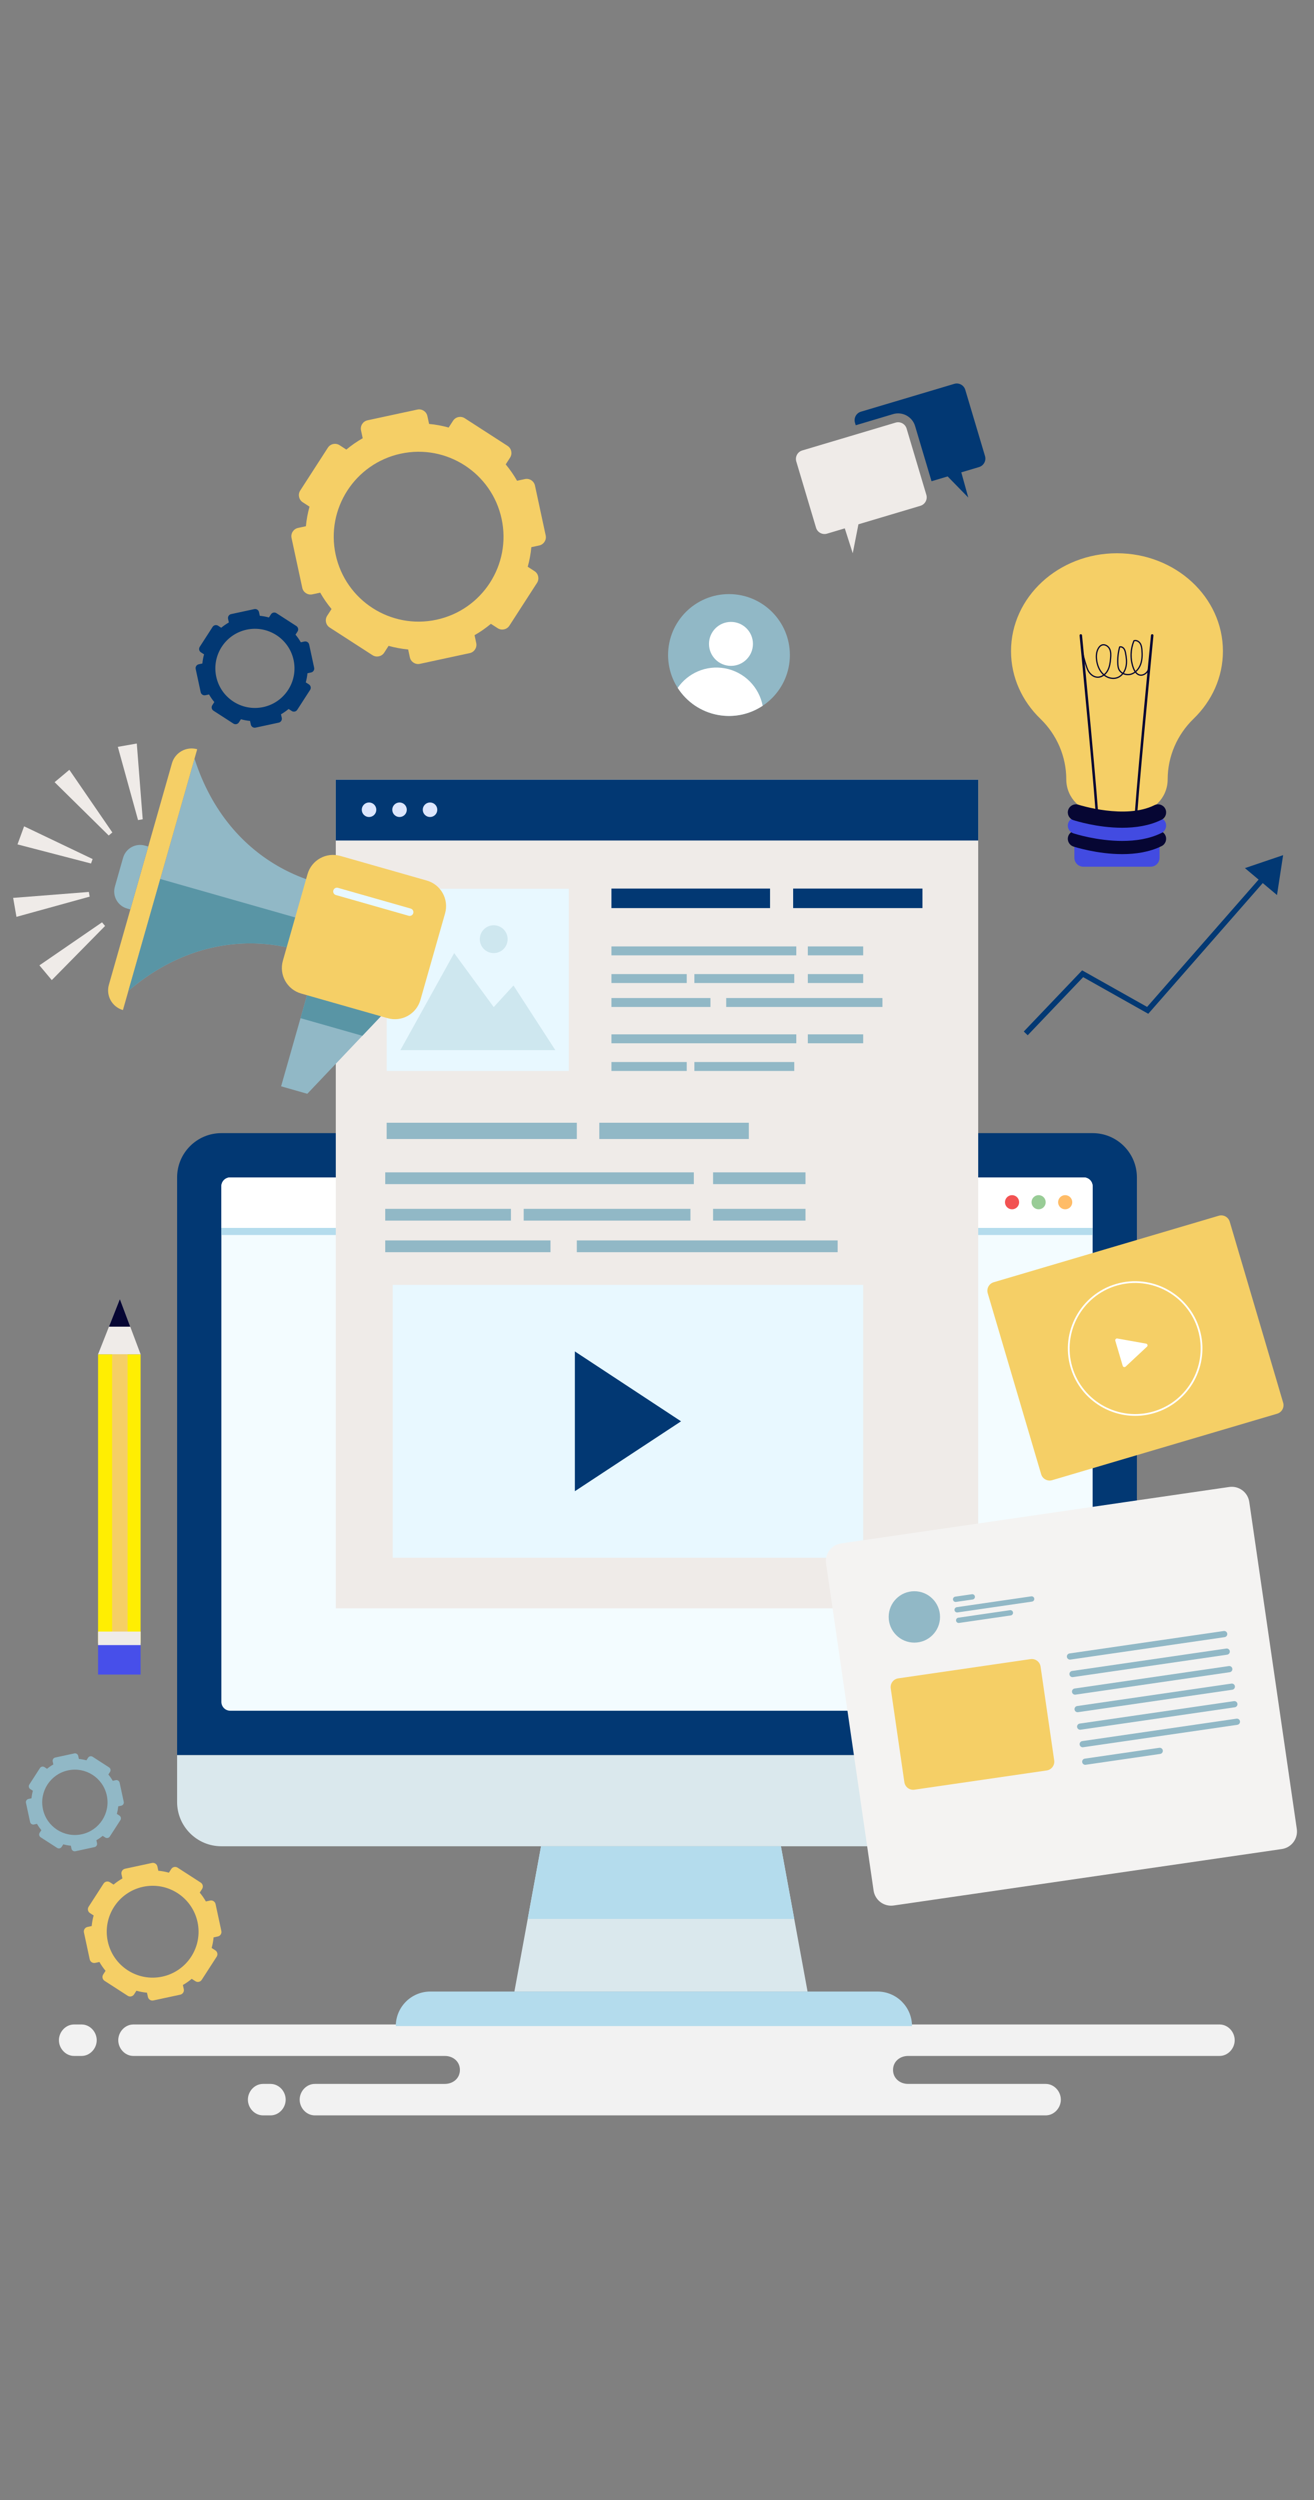 <?xml version="1.0" encoding="utf-8"?>
<!-- Generator: Adobe Illustrator 16.0.0, SVG Export Plug-In . SVG Version: 6.00 Build 0)  -->
<!DOCTYPE svg PUBLIC "-//W3C//DTD SVG 1.1//EN" "http://www.w3.org/Graphics/SVG/1.1/DTD/svg11.dtd">
<svg version="1.1" id="Calque_1" xmlns="http://www.w3.org/2000/svg" xmlns:xlink="http://www.w3.org/1999/xlink" x="0px" y="0px"
	 width="376px" height="715px" viewBox="0 0 376 715" enable-background="new 0 0 376 715" xml:space="preserve">
<rect x="0" y="0" width="376" height="715" fill="#808080" stroke="none"/>
<g>
	<g>
		<path fill="#F2F2F2" d="M348.979,579H38.165c-2.389,0-4.326,2.11-4.326,4.501c0,2.389,1.937,4.499,4.326,4.499h89.113
			c2.389,0,4.326,1.611,4.326,4c0,2.391-1.937,4-4.326,4H90.076c-2.389,0-4.326,2.111-4.326,4.5s1.937,4.5,4.326,4.5h209.157
			c2.389,0,4.326-2.111,4.326-4.5s-1.937-4.5-4.326-4.5h-39.366c-2.389,0-4.326-1.609-4.326-4c0-2.389,1.937-4,4.326-4h89.113
			c2.39,0,4.327-2.11,4.327-4.499C353.306,581.11,351.369,579,348.979,579z"/>
		<path fill="#F2F2F2" d="M77.422,596h-2.163c-2.389,0-4.326,2.111-4.326,4.5s1.937,4.5,4.326,4.5h2.163
			c2.389,0,4.326-2.111,4.326-4.5S79.812,596,77.422,596z"/>
		<path fill="#F2F2F2" d="M23.349,579h-2.163c-2.389,0-4.326,2.11-4.326,4.501c0,2.389,1.937,4.499,4.326,4.499h2.163
			c2.389,0,4.326-2.11,4.326-4.499C27.675,581.11,25.738,579,23.349,579z"/>
	</g>
	<g>
		<g>
			<g>
				<g>
					<path fill="#DAE8ED" d="M50.678,501.936v13.428c0,6.996,5.671,12.668,12.667,12.668h249.308
						c6.997,0,12.668-5.672,12.668-12.668v-13.428H50.678z"/>
				</g>
				<g>
					<path fill="#023873" d="M325.322,336.744c0-6.996-5.671-12.668-12.668-12.668H63.346c-6.996,0-12.667,5.672-12.667,12.668
						v165.192h274.644V336.744z"/>
				</g>
				<g>
					<path fill="#F3FCFF" d="M63.346,486.733V339.277c0-1.399,1.134-2.534,2.534-2.534H310.12c1.399,0,2.534,1.135,2.534,2.534
						v147.456c0,1.4-1.135,2.535-2.534,2.535H65.879C64.48,489.269,63.346,488.134,63.346,486.733z"/>
				</g>
				<g>
					<path fill="#DAE8ED" d="M231.084,569.583c-27.962,0-55.926,0-83.888,0c2.542-13.851,5.084-27.701,7.626-41.552
						c22.878,0,45.757,0,68.635,0C226,541.882,228.542,555.732,231.084,569.583z"/>
				</g>
				<g>
					<path fill="#B4DCED" d="M251.087,569.583H123.139c-5.457,0-9.881,4.425-9.881,9.881l0,0h147.71l0,0
						C260.968,574.008,256.543,569.583,251.087,569.583z"/>
				</g>
				<g>
					<path fill="#B4DCED" d="M227.271,548.807c-1.271-6.925-2.542-13.851-3.813-20.775c-22.878,0-45.757,0-68.635,0
						c-1.271,6.925-2.542,13.851-3.813,20.775H227.271z"/>
				</g>
				<g>
					<path fill="#FFFFFF" d="M310.12,336.744H65.879c-1.399,0-2.534,1.135-2.534,2.534v11.908h249.308v-11.908
						C312.654,337.878,311.519,336.744,310.12,336.744z"/>
				</g>
				<g>
					<circle fill="#FFBC67" cx="304.8" cy="343.838" r="2.027"/>
				</g>
				<g>
					<circle fill="#98CC96" cx="297.199" cy="343.838" r="2.027"/>
				</g>
				<g>
					<circle fill="#F25252" cx="289.598" cy="343.838" r="2.026"/>
				</g>
				<g>
					<rect x="63.346" y="351.186" fill="#B4DCED" width="249.308" height="2.027"/>
				</g>
			</g>
			<g>
				<rect x="96.088" y="223" fill="#EFEBE8" width="183.823" height="236.984"/>
				<rect x="96.088" y="223" fill="#023873" width="183.823" height="17.388"/>
				<g>
					<circle fill="#DDE7FE" cx="105.601" cy="231.589" r="2.079"/>
					<circle fill="#DDE7FE" cx="114.326" cy="231.589" r="2.079"/>
					<circle fill="#DDE7FE" cx="123.052" cy="231.589" r="2.078"/>
				</g>
				<g>
					<rect x="110.656" y="254.185" fill="#E8F8FF" width="52.107" height="52.107"/>
					<g>
						<polygon fill="#CEE7EF" points="114.569,300.339 129.962,272.591 141.278,288.027 146.93,281.85 158.904,300.339 						"/>
						<circle fill="#CEE7EF" cx="141.278" cy="268.607" r="3.983"/>
					</g>
				</g>
				<rect x="226.958" y="254.13" fill="#023873" width="37.006" height="5.583"/>
				<rect x="174.964" y="254.13" fill="#023873" width="45.385" height="5.583"/>
				<g>
					<rect x="174.964" y="270.676" fill="#91B8C6" width="52.897" height="2.553"/>
					<rect x="231.157" y="270.676" fill="#91B8C6" width="15.842" height="2.553"/>
					<rect x="174.964" y="278.592" fill="#91B8C6" width="21.548" height="2.553"/>
					<rect x="198.697" y="278.592" fill="#91B8C6" width="28.582" height="2.553"/>
					<rect x="231.157" y="278.592" fill="#91B8C6" width="15.842" height="2.553"/>
					<rect x="174.964" y="285.437" fill="#91B8C6" width="28.327" height="2.553"/>
					<rect x="207.802" y="285.437" fill="#91B8C6" width="44.708" height="2.553"/>
				</g>
				<g>
					<rect x="174.964" y="295.824" fill="#91B8C6" width="52.897" height="2.553"/>
					<rect x="231.157" y="295.824" fill="#91B8C6" width="15.842" height="2.553"/>
					<rect x="174.964" y="303.74" fill="#91B8C6" width="21.548" height="2.553"/>
					<rect x="198.697" y="303.74" fill="#91B8C6" width="28.582" height="2.553"/>
				</g>
				<g>
					<rect x="110.234" y="335.292" fill="#91B8C6" width="88.307" height="3.366"/>
					<rect x="204.044" y="335.292" fill="#91B8C6" width="26.446" height="3.366"/>
					<rect x="110.234" y="345.731" fill="#91B8C6" width="35.973" height="3.366"/>
					<rect x="149.856" y="345.731" fill="#91B8C6" width="47.714" height="3.366"/>
					<rect x="204.044" y="345.731" fill="#91B8C6" width="26.446" height="3.366"/>
					<rect x="110.234" y="354.758" fill="#91B8C6" width="47.291" height="3.367"/>
					<rect x="165.056" y="354.758" fill="#91B8C6" width="74.636" height="3.367"/>
				</g>
				<rect x="112.379" y="367.483" fill="#E8F8FF" width="134.62" height="78.032"/>
				<polygon fill="#023873" points="164.497,386.51 164.497,426.488 194.88,406.499 				"/>
				<rect x="110.642" y="321.105" fill="#91B8C6" width="54.414" height="4.651"/>
				<rect x="171.49" y="321.105" fill="#91B8C6" width="42.785" height="4.651"/>
			</g>
			<g>
				<g>
					<path fill="#F4F3F2" d="M366.791,528.827l-111.071,16.147c-2.77,0.402-5.341-1.515-5.744-4.285l-13.597-93.521
						c-0.403-2.77,1.516-5.341,4.286-5.743l111.071-16.148c2.77-0.402,5.341,1.517,5.744,4.285l13.597,93.522
						C371.479,525.853,369.56,528.425,366.791,528.827z"/>
				</g>
				<g>
					<path fill="#F5CF66" d="M299.517,506.349l-37.86,5.505c-1.385,0.201-2.67-0.76-2.872-2.144l-3.9-26.827
						c-0.202-1.384,0.758-2.672,2.143-2.871l37.859-5.505c1.385-0.201,2.671,0.758,2.872,2.144l3.9,26.827
						C301.86,504.862,300.9,506.147,299.517,506.349z"/>
				</g>
				<g>
					<path fill="#91B8C6" d="M350.427,468.225l-44.128,6.415c-0.484,0.071-0.935-0.266-1.005-0.75l0,0
						c-0.071-0.485,0.265-0.934,0.75-1.005l44.128-6.415c0.484-0.071,0.935,0.266,1.005,0.75l0,0
						C351.247,467.703,350.912,468.153,350.427,468.225z"/>
				</g>
				<g>
					<path fill="#91B8C6" d="M351.156,473.239l-44.127,6.415c-0.485,0.069-0.935-0.265-1.005-0.75l0,0
						c-0.07-0.485,0.266-0.936,0.75-1.005l44.128-6.415c0.484-0.07,0.935,0.266,1.005,0.748l0,0
						C351.977,472.718,351.64,473.169,351.156,473.239z"/>
				</g>
				<g>
					<path fill="#91B8C6" d="M351.885,478.252l-44.127,6.418c-0.485,0.07-0.935-0.269-1.005-0.751l0,0
						c-0.07-0.484,0.265-0.936,0.75-1.004l44.128-6.418c0.484-0.068,0.935,0.266,1.005,0.751l0,0
						C352.705,477.732,352.37,478.184,351.885,478.252z"/>
				</g>
				<g>
					<path fill="#91B8C6" d="M352.614,483.267l-44.128,6.416c-0.484,0.07-0.935-0.264-1.005-0.749l0,0
						c-0.07-0.484,0.265-0.936,0.75-1.006l44.127-6.415c0.485-0.071,0.936,0.265,1.005,0.75l0,0
						C353.435,482.748,353.099,483.196,352.614,483.267z"/>
				</g>
				<g>
					<path fill="#91B8C6" d="M353.344,488.282l-44.128,6.415c-0.485,0.07-0.935-0.266-1.006-0.751l0,0
						c-0.07-0.484,0.266-0.933,0.75-1.004l44.127-6.415c0.485-0.071,0.935,0.266,1.005,0.75l0,0
						C354.163,487.763,353.828,488.211,353.344,488.282z"/>
				</g>
				<g>
					<path fill="#91B8C6" d="M354.072,493.297l-44.128,6.415c-0.484,0.071-0.935-0.266-1.005-0.75l0,0
						c-0.071-0.483,0.265-0.934,0.75-1.005l44.127-6.415c0.485-0.07,0.935,0.266,1.005,0.751l0,0
						C354.892,492.775,354.557,493.226,354.072,493.297z"/>
				</g>
				<g>
					<path fill="#91B8C6" d="M331.985,501.627l-21.312,3.1c-0.485,0.071-0.935-0.265-1.005-0.75l0,0
						c-0.071-0.485,0.265-0.934,0.75-1.004l21.311-3.101c0.485-0.068,0.936,0.266,1.006,0.751l0,0
						C332.806,501.107,332.47,501.559,331.985,501.627z"/>
				</g>
				<g>
					<circle fill="#91B8C6" cx="261.642" cy="462.442" r="7.348"/>
				</g>
				<g>
					<path fill="#91B8C6" d="M278.326,457.456l-4.764,0.692c-0.415,0.06-0.801-0.226-0.861-0.643l0,0
						c-0.06-0.415,0.228-0.801,0.643-0.861l4.764-0.692c0.415-0.062,0.801,0.227,0.861,0.644l0,0
						C279.03,457.01,278.742,457.396,278.326,457.456z"/>
				</g>
				<g>
					<path fill="#91B8C6" d="M289.231,462.016l-14.793,2.15c-0.416,0.06-0.801-0.227-0.862-0.643l0,0
						c-0.06-0.416,0.228-0.801,0.643-0.86l14.793-2.152c0.415-0.061,0.801,0.228,0.861,0.644l0,0
						C289.934,461.569,289.646,461.956,289.231,462.016z"/>
				</g>
				<g>
					<path fill="#91B8C6" d="M295.312,458.06L274,461.157c-0.416,0.061-0.802-0.227-0.862-0.643l0,0
						c-0.061-0.415,0.228-0.801,0.643-0.861l21.311-3.099c0.416-0.06,0.801,0.228,0.862,0.643l0,0
						C296.015,457.613,295.727,457.999,295.312,458.06z"/>
				</g>
			</g>
			<g>
				<g>
					<path fill="#F5CF66" d="M365.461,404.321l-64.392,19.014c-1.342,0.396-2.751-0.369-3.147-1.712l-15.284-51.756
						c-0.396-1.342,0.371-2.751,1.712-3.147l64.392-19.016c1.342-0.396,2.751,0.371,3.147,1.712l15.285,51.757
						C367.569,402.516,366.803,403.925,365.461,404.321z"/>
				</g>
				<g>
					<path fill="#FFFFFF" d="M324.829,404.936c-8.315,0-16.005-5.435-18.476-13.805l0,0c-3.007-10.183,2.831-20.914,13.014-23.921
						c10.182-3.007,20.913,2.832,23.92,13.015c3.007,10.183-2.831,20.913-13.014,23.92
						C328.461,404.68,326.63,404.936,324.829,404.936z M306.839,390.987c2.927,9.915,13.375,15.601,23.291,12.672
						c9.915-2.929,15.599-13.377,12.671-23.291c-2.928-9.915-13.376-15.599-23.291-12.672
						C309.595,370.624,303.911,381.073,306.839,390.987L306.839,390.987z"/>
				</g>
				<g>
					<path fill="#FFFFFF" d="M319.719,382.812l8.234,1.469c0.411,0.073,0.562,0.584,0.257,0.869l-6.116,5.706
						c-0.275,0.257-0.725,0.134-0.832-0.227l-2.119-7.176C319.038,383.092,319.348,382.745,319.719,382.812z"/>
				</g>
			</g>
		</g>
		<g>
			<g>
				<g>
					<polygon fill="#023873" points="294.074,296.087 292.953,295.016 309.652,277.521 328.241,287.977 363.497,247.739 
						364.661,248.761 328.577,289.946 309.943,279.463 					"/>
				</g>
			</g>
			<g>
				<g>
					<polygon fill="#023873" points="367.166,244.572 365.413,255.984 356.232,248.281 					"/>
				</g>
			</g>
		</g>
		<g>
			<g>
				<g>
					<polygon fill="#EFEBE8" points="26.508,245.689 26.043,246.965 5.008,241.499 6.896,236.326 					"/>
				</g>
				<g>
					<polygon fill="#EFEBE8" points="32.148,238.082 31.108,238.953 15.625,223.703 19.846,220.166 					"/>
				</g>
				<g>
					<polygon fill="#EFEBE8" points="40.838,234.313 39.5,234.548 33.717,213.598 39.141,212.646 					"/>
				</g>
				<g>
					<polygon fill="#EFEBE8" points="29.195,263.787 30.067,264.828 14.816,280.311 11.28,276.09 					"/>
				</g>
				<g>
					<polygon fill="#EFEBE8" points="25.427,255.098 25.662,256.435 4.712,262.219 3.76,256.795 					"/>
				</g>
			</g>
			<g>
				<g>
					<polygon fill="#91B8C6" points="87.935,312.825 80.438,310.689 89.622,278.45 113.988,285.391 					"/>
				</g>
				<g>
					<path fill="#91B8C6" d="M104.193,282.074c-14.704-13.405-42.981-19.563-67.445,1.296c6.304-22.13,12.608-44.261,18.912-66.391
						c9.8,30.62,37.077,40.287,56.638,36.642C109.596,263.105,106.894,272.59,104.193,282.074z"/>
				</g>
				<g>
					<path fill="#F5CF66" d="M35.178,288.88L35.178,288.88c-3.105-0.884-4.906-4.12-4.021-7.225l18.047-63.354
						c0.885-3.105,4.12-4.906,7.225-4.021l0,0L35.178,288.88z"/>
				</g>
				<g>
					<path fill="#91B8C6" d="M37.297,260.101l-0.938-0.268c-2.692-0.766-4.251-3.57-3.485-6.262l2.349-8.247
						c0.767-2.691,3.57-4.251,6.262-3.485l0.937,0.267L37.297,260.101z"/>
				</g>
				<g>
					<path fill="#5995A5" d="M45.857,251.393c-3.037,10.659-6.073,21.318-9.109,31.978c24.464-20.859,52.741-14.701,67.445-1.296
						c1.234-4.336,2.47-8.672,3.706-13.008L45.857,251.393z"/>
				</g>
				<g>
					<polygon fill="#5995A5" points="85.991,291.196 103.688,296.237 113.988,285.391 89.622,278.45 					"/>
				</g>
				<g>
					<path fill="#F5CF66" d="M97.385,244.793l24.742,7.048c4.037,1.15,6.377,5.355,5.228,9.393l-7.047,24.741
						c-1.15,4.038-5.355,6.378-9.393,5.228l-24.741-7.048c-4.037-1.149-6.378-5.355-5.228-9.393l7.048-24.742
						C89.142,245.984,93.348,243.644,97.385,244.793z"/>
				</g>
				<g>
					<path fill="#E8F8FF" d="M116.928,261.911l-20.806-5.927c-0.569-0.162-0.899-0.755-0.737-1.325l0,0
						c0.163-0.569,0.756-0.899,1.325-0.737l20.806,5.927c0.569,0.163,0.9,0.756,0.737,1.325l0,0
						C118.09,261.744,117.497,262.074,116.928,261.911z"/>
				</g>
			</g>
		</g>
		<g>
			<path fill="#F5CF66" d="M349.938,186.228c0-15.461-13.573-27.996-30.316-27.996c-16.745,0-30.317,12.535-30.317,27.996
				c0,7.5,3.193,14.31,8.392,19.335c4.712,4.553,7.419,10.791,7.419,17.341l0,0c0,5.3,4.297,9.598,9.598,9.598h9.818
				c5.299,0,9.596-4.298,9.596-9.598l0,0c0-6.55,2.708-12.788,7.418-17.341C346.745,200.538,349.938,193.728,349.938,186.228z"/>
			<path fill="#060633" d="M324.938,235.986c-0.188,0-0.345-0.147-0.356-0.337c-0.167-3.12,4.564-51.878,4.766-53.952
				c0.018-0.196,0.19-0.342,0.389-0.321c0.197,0.019,0.34,0.193,0.321,0.389c-0.049,0.508-4.928,50.778-4.763,53.845
				c0.01,0.197-0.141,0.366-0.337,0.375C324.952,235.986,324.946,235.986,324.938,235.986z"/>
			<path fill="#060633" d="M314.034,235.986c-0.007,0-0.014,0-0.021,0c-0.197-0.01-0.348-0.179-0.336-0.375
				c0.165-3.067-4.714-53.337-4.761-53.845c-0.021-0.196,0.124-0.371,0.319-0.389c0.198-0.021,0.372,0.125,0.39,0.321
				c0.202,2.074,4.933,50.832,4.765,53.952C314.378,235.839,314.222,235.986,314.034,235.986z"/>
			<path fill="#060633" d="M318.568,194.195c-0.921,0-1.881-0.329-2.674-0.944c-0.575,0.412-1.266,0.667-2.01,0.6
				c-1.013-0.091-1.99-0.785-2.613-1.857c-0.537-0.923-1.386-4.067-1.616-5.148c-0.02-0.096,0.041-0.19,0.137-0.211
				c0.094-0.02,0.191,0.041,0.212,0.137c0.237,1.121,1.08,4.189,1.576,5.043c0.565,0.972,1.438,1.6,2.335,1.681
				c0.619,0.056,1.202-0.146,1.697-0.481c-0.002-0.002-0.002-0.004-0.004-0.004c-1.305-1.195-1.792-2.871-1.97-4.067
				c-0.223-1.501-0.033-2.748,0.565-3.704c0.278-0.444,0.608-0.747,0.979-0.901c0.95-0.392,2.054,0.283,2.487,1.162
				c0.428,0.868,0.386,1.859,0.306,2.801c-0.098,1.17-0.258,2.513-0.907,3.649c-0.218,0.381-0.521,0.756-0.884,1.072
				c1.095,0.814,2.507,1.047,3.628,0.571c0.474-0.2,0.899-0.525,1.252-0.941c-0.448-0.271-0.815-0.65-1.035-1.112
				c-0.253-0.527-0.314-1.111-0.345-1.662c-0.087-1.65,0.092-3.296,0.535-4.889c0.016-0.059,0.06-0.104,0.117-0.123
				c0.561-0.182,1.126,0.155,1.417,0.544c0.301,0.403,0.415,0.9,0.506,1.375c0.218,1.123,0.426,2.591,0.105,3.991
				c-0.15,0.654-0.413,1.251-0.76,1.754c0.61,0.26,1.336,0.317,2.009,0.109c0.363-0.111,0.708-0.291,1.028-0.525
				c-0.247-0.375-0.418-0.773-0.531-1.086c-0.909-2.518-0.831-5.375,0.215-7.84c0.02-0.046,0.058-0.082,0.105-0.098
				c0.769-0.269,1.571,0.207,1.968,0.815c0.408,0.627,0.496,1.39,0.546,2.055c0.086,1.16,0.122,2.676-0.391,4.09
				c-0.31,0.857-0.808,1.591-1.421,2.127c0.308,0.383,0.718,0.699,1.238,0.744c0.434,0.033,0.816-0.13,1.063-0.274
				c0.861-0.504,1.37-1.584,1.212-2.569c-0.016-0.096,0.051-0.189,0.147-0.205c0.099-0.016,0.189,0.051,0.206,0.147
				c0.184,1.143-0.385,2.349-1.383,2.933c-0.419,0.246-0.858,0.356-1.273,0.321c-0.642-0.054-1.129-0.42-1.493-0.873
				c-0.35,0.258-0.732,0.454-1.132,0.578c-0.781,0.24-1.627,0.162-2.332-0.16c-0.399,0.487-0.888,0.867-1.435,1.1
				C319.52,194.106,319.049,194.195,318.568,194.195z M315.773,184.58c-0.154,0-0.307,0.027-0.456,0.089
				c-0.301,0.124-0.574,0.379-0.813,0.759c-0.543,0.871-0.722,2.067-0.514,3.462c0.169,1.139,0.63,2.731,1.858,3.855
				c0.017,0.017,0.035,0.033,0.054,0.049c0.353-0.296,0.646-0.655,0.854-1.021c0.614-1.074,0.767-2.371,0.863-3.502
				c0.075-0.892,0.116-1.828-0.271-2.613C317.058,185.066,316.414,184.58,315.773,184.58z M320.536,185.185
				c-0.413,1.525-0.578,3.098-0.495,4.676c0.027,0.513,0.084,1.054,0.309,1.526c0.196,0.411,0.526,0.746,0.932,0.984
				c0.336-0.476,0.59-1.045,0.733-1.674c0.306-1.335,0.104-2.755-0.107-3.843c-0.083-0.434-0.186-0.886-0.442-1.23
				C321.259,185.349,320.881,185.123,320.536,185.185z M324.622,183.406c-0.98,2.364-1.045,5.094-0.174,7.502
				c0.085,0.241,0.242,0.617,0.476,0.979c0.558-0.495,1.009-1.169,1.296-1.958c0.489-1.351,0.455-2.815,0.369-3.941
				c-0.046-0.621-0.126-1.33-0.488-1.886C325.8,183.642,325.194,183.254,324.622,183.406z"/>
			<path fill="#424BE1" d="M329.257,247.877h-19.272c-1.407,0-2.55-1.142-2.55-2.549v-4.413h24.372v4.413
				C331.807,246.735,330.665,247.877,329.257,247.877z"/>
			<path fill="#060633" d="M321.122,244.282c-7.177,0-13.567-2.045-13.971-2.178c-1.218-0.397-1.883-1.708-1.485-2.926
				c0.397-1.219,1.708-1.883,2.926-1.486c0.214,0.068,13.459,4.271,21.74,0.132c1.147-0.574,2.542-0.109,3.114,1.038
				c0.573,1.147,0.109,2.54-1.038,3.113C328.941,243.709,324.92,244.282,321.122,244.282z"/>
			<path fill="#424BE1" d="M321.122,240.511c-7.177,0-13.567-2.046-13.971-2.178c-1.218-0.397-1.883-1.708-1.485-2.926
				c0.397-1.219,1.708-1.886,2.926-1.487c0.214,0.069,13.459,4.271,21.74,0.13c1.147-0.573,2.542-0.108,3.114,1.038
				c0.573,1.146,0.109,2.541-1.038,3.114C328.941,239.938,324.92,240.511,321.122,240.511z"/>
			<path fill="#060633" d="M321.122,236.74c-7.177,0-13.567-2.046-13.971-2.178c-1.218-0.397-1.883-1.708-1.485-2.926
				c0.397-1.219,1.708-1.884,2.926-1.486c0.214,0.069,13.459,4.271,21.74,0.13c1.147-0.573,2.542-0.108,3.114,1.038
				c0.573,1.146,0.109,2.541-1.038,3.114C328.941,236.165,324.92,236.74,321.122,236.74z"/>
		</g>
		<g>
			<rect x="28.062" y="387.331" fill="#FFEE02" width="12.173" height="83.169"/>
			<rect x="32.086" y="387.331" fill="#F5CF66" width="4.422" height="83.306"/>
			<polygon fill="#EFEBE8" points="34.298,371.521 28.062,387.331 40.235,387.331 			"/>
			<polygon fill="#060633" points="34.298,371.521 31.18,379.426 37.267,379.426 			"/>
			<rect x="28.062" y="469.835" fill="#474FEA" width="12.173" height="9.095"/>
			<rect x="28.062" y="466.629" fill="#EFEBE8" width="12.173" height="3.871"/>
		</g>
		<g>
			<g>
				<circle fill="#91B8C6" cx="208.596" cy="187.337" r="17.427"/>
			</g>
			<g>
				<circle fill="#FFFFFF" cx="209.165" cy="184.153" r="6.288"/>
			</g>
			<g>
				<path fill="#FFFFFF" d="M205.534,204.493c4.598,0.821,9.097-0.244,12.704-2.639c-1.023-5.318-5.215-9.712-10.865-10.722
					c-5.362-0.957-10.542,1.4-13.45,5.603C196.451,200.683,200.555,203.604,205.534,204.493z"/>
			</g>
		</g>
		<g>
			<g>
				<path fill="#023873" d="M273.06,109.785l-26.708,7.959c-1.341,0.4-2.104,1.812-1.705,3.152l0.217,0.73l10.684-3.186
					c2.678-0.799,5.506,0.731,6.303,3.41l4.704,15.782l4.613-1.375l5.899,6.042l-1.992-7.207l5.077-1.512
					c1.341-0.4,2.104-1.812,1.705-3.153l-5.645-18.938C275.813,110.148,274.401,109.384,273.06,109.785z"/>
			</g>
			<g>
				<path fill="#EFEBE8" d="M229.563,128.829l26.709-7.959c1.341-0.4,2.752,0.364,3.152,1.705l5.645,18.938
					c0.399,1.341-0.364,2.752-1.705,3.153l-17.725,5.283l-1.628,8.284l-2.278-7.122l-5.077,1.515
					c-1.341,0.4-2.752-0.364-3.152-1.705l-5.645-18.938C227.459,130.641,228.222,129.229,229.563,128.829z"/>
			</g>
		</g>
		<g>
			<path fill="#023873" d="M80.63,205.327l-0.225-1.045c0.776-0.441,1.505-0.95,2.182-1.513l0.902,0.583
				c0.525,0.339,1.227,0.188,1.564-0.337l3.686-5.706c0.34-0.526,0.188-1.227-0.337-1.566L87.5,195.16
				c0.234-0.848,0.398-1.721,0.481-2.609l1.045-0.226c0.612-0.131,1.001-0.734,0.869-1.346l-1.43-6.641
				c-0.131-0.611-0.734-1-1.346-0.869l-1.045,0.226c-0.441-0.776-0.95-1.504-1.513-2.181l0.582-0.903
				c0.339-0.526,0.189-1.226-0.337-1.565l-5.708-3.685c-0.524-0.34-1.226-0.189-1.564,0.337l-0.582,0.901
				c-0.848-0.234-1.722-0.398-2.611-0.48l-0.226-1.046c-0.131-0.61-0.733-1-1.345-0.869l-6.64,1.43
				c-0.612,0.132-1,0.735-0.869,1.346l0.225,1.046c-0.777,0.441-1.504,0.95-2.182,1.512l-0.902-0.583
				c-0.526-0.339-1.227-0.188-1.566,0.337L57.154,185c-0.34,0.525-0.189,1.226,0.336,1.565l0.902,0.583
				c-0.234,0.848-0.399,1.722-0.481,2.611l-1.046,0.225c-0.611,0.132-1,0.734-0.869,1.345l1.43,6.641
				c0.131,0.612,0.733,1.001,1.345,0.869l1.045-0.225c0.441,0.776,0.951,1.503,1.512,2.18l-0.581,0.903
				c-0.339,0.526-0.189,1.226,0.337,1.566l5.706,3.684c0.526,0.339,1.227,0.188,1.566-0.337l0.582-0.902
				c0.849,0.234,1.721,0.397,2.611,0.48l0.225,1.045c0.132,0.612,0.734,1.001,1.346,0.869l6.641-1.43
				C80.374,206.541,80.762,205.939,80.63,205.327z M66.805,200.666l-0.002,0c-2.434-1.572-4.268-4.072-4.926-7.128
				c-0.658-3.057-0.015-6.09,1.558-8.524v0l0,0c1.572-2.435,4.073-4.269,7.129-4.927c3.057-0.658,6.09-0.015,8.524,1.557l0,0
				c2.434,1.572,4.269,4.073,4.927,7.129c0.657,3.056,0.015,6.089-1.557,8.524l-0.001,0.001c-1.571,2.433-4.072,4.269-7.127,4.926
				C72.273,202.88,69.24,202.237,66.805,200.666L66.805,200.666z"/>
		</g>
		<g>
			<path fill="#91B8C6" d="M27.764,527.165l-0.186-0.862c0.641-0.364,1.242-0.783,1.801-1.248l0.744,0.48
				c0.434,0.278,1.012,0.155,1.291-0.279l3.042-4.708c0.281-0.437,0.155-1.013-0.278-1.293l-0.745-0.482
				c0.194-0.7,0.329-1.421,0.397-2.154l0.863-0.186c0.504-0.108,0.826-0.605,0.717-1.11l-1.18-5.482
				c-0.108-0.504-0.605-0.824-1.11-0.717l-0.862,0.186c-0.365-0.64-0.785-1.241-1.249-1.8l0.481-0.746
				c0.28-0.433,0.156-1.011-0.279-1.29l-4.711-3.043c-0.433-0.28-1.011-0.155-1.291,0.279l-0.481,0.744
				c-0.7-0.193-1.421-0.329-2.155-0.396l-0.186-0.864c-0.108-0.503-0.605-0.825-1.11-0.718l-5.481,1.181
				c-0.505,0.109-0.826,0.607-0.717,1.11l0.186,0.864c-0.642,0.364-1.242,0.784-1.801,1.249l-0.744-0.481
				c-0.434-0.28-1.013-0.156-1.293,0.278l-3.041,4.71c-0.281,0.434-0.156,1.012,0.278,1.292l0.744,0.481
				c-0.193,0.699-0.329,1.421-0.396,2.155L8.148,514.5c-0.504,0.108-0.825,0.606-0.717,1.11l1.181,5.481
				c0.108,0.505,0.605,0.825,1.11,0.718l0.863-0.186c0.364,0.64,0.785,1.241,1.248,1.8l-0.479,0.744
				c-0.28,0.435-0.156,1.013,0.278,1.293l4.71,3.041c0.434,0.28,1.013,0.155,1.293-0.277l0.48-0.745
				c0.701,0.193,1.42,0.328,2.155,0.396l0.186,0.862c0.11,0.506,0.606,0.827,1.111,0.718l5.481-1.181
				C27.552,528.167,27.873,527.671,27.764,527.165z M16.353,523.317h-0.002c-2.009-1.298-3.522-3.361-4.065-5.885
				c-0.543-2.521-0.013-5.025,1.286-7.036l0,0l0,0c1.298-2.01,3.362-3.524,5.884-4.066c2.523-0.543,5.027-0.013,7.036,1.284l0,0
				c2.009,1.298,3.524,3.362,4.067,5.885c0.542,2.523,0.012,5.027-1.285,7.036l-0.001,0.001c-1.296,2.009-3.361,3.523-5.883,4.065
				C20.866,525.146,18.362,524.614,16.353,523.317L16.353,523.317z"/>
		</g>
		<g>
			<path fill="#F5CF66" d="M52.595,568.916l-0.26-1.211c0.9-0.513,1.746-1.103,2.531-1.756l1.046,0.677
				c0.609,0.392,1.423,0.217,1.815-0.393l4.276-6.618c0.395-0.613,0.218-1.423-0.391-1.817l-1.047-0.678
				c0.272-0.983,0.462-1.996,0.558-3.028l1.213-0.26c0.709-0.153,1.161-0.853,1.008-1.562l-1.659-7.705
				c-0.152-0.708-0.851-1.158-1.561-1.008l-1.212,0.261c-0.512-0.899-1.103-1.745-1.755-2.529l0.675-1.049
				c0.394-0.608,0.22-1.421-0.391-1.814l-6.622-4.275c-0.608-0.395-1.421-0.219-1.815,0.392l-0.675,1.046
				c-0.984-0.271-1.998-0.462-3.029-0.557l-0.261-1.215c-0.153-0.708-0.851-1.159-1.561-1.008l-7.704,1.658
				c-0.71,0.154-1.161,0.854-1.008,1.562l0.261,1.214c-0.902,0.512-1.745,1.102-2.531,1.755l-1.046-0.676
				c-0.61-0.395-1.423-0.22-1.817,0.392l-4.274,6.619c-0.394,0.61-0.219,1.423,0.391,1.817l1.046,0.676
				c-0.271,0.982-0.462,1.997-0.558,3.029l-1.213,0.261c-0.709,0.152-1.16,0.852-1.008,1.562l1.66,7.704
				c0.151,0.709,0.85,1.159,1.56,1.008l1.213-0.26c0.511,0.898,1.104,1.743,1.754,2.529l-0.674,1.046
				c-0.394,0.611-0.22,1.423,0.391,1.816l6.62,4.274c0.61,0.395,1.423,0.219,1.817-0.39l0.675-1.048
				c0.985,0.272,1.996,0.462,3.028,0.559l0.261,1.211c0.154,0.711,0.853,1.163,1.562,1.009l7.704-1.658
				C52.297,570.324,52.748,569.627,52.595,568.916z M36.556,563.508h-0.003c-2.823-1.824-4.95-4.725-5.714-8.271
				c-0.764-3.545-0.017-7.064,1.807-9.89l0,0l0,0c1.824-2.825,4.725-4.953,8.271-5.716c3.547-0.763,7.065-0.018,9.89,1.806l0,0
				c2.824,1.824,4.953,4.726,5.717,8.271c0.762,3.547,0.017,7.065-1.806,9.89l-0.001,0.002c-1.822,2.822-4.725,4.951-8.269,5.714
				C42.899,566.078,39.38,565.331,36.556,563.508L36.556,563.508z"/>
		</g>
		<g>
			<path fill="#F5CF66" d="M136.273,183.904l-0.482-2.241c1.666-0.948,3.229-2.038,4.68-3.246l1.935,1.25
				c1.126,0.728,2.63,0.404,3.357-0.723l7.907-12.242c0.727-1.128,0.403-2.631-0.724-3.358l-1.936-1.251
				c0.504-1.819,0.854-3.692,1.032-5.6l2.243-0.483c1.312-0.283,2.146-1.574,1.863-2.886l-3.067-14.247
				c-0.282-1.311-1.574-2.147-2.887-1.864l-2.242,0.483c-0.947-1.665-2.036-3.227-3.245-4.679l1.25-1.937
				c0.728-1.127,0.404-2.63-0.723-3.358l-12.244-7.905c-1.126-0.728-2.63-0.404-3.357,0.723l-1.249,1.935
				c-1.819-0.501-3.693-0.854-5.601-1.029L122.3,119c-0.282-1.31-1.574-2.145-2.886-1.862l-14.246,3.067
				c-1.312,0.283-2.146,1.576-1.864,2.885l0.484,2.246c-1.669,0.945-3.228,2.037-4.681,3.243l-1.935-1.25
				c-1.127-0.728-2.631-0.404-3.358,0.723l-7.904,12.243c-0.729,1.127-0.405,2.63,0.723,3.357l1.933,1.252
				c-0.501,1.819-0.855,3.692-1.031,5.599l-2.244,0.483c-1.312,0.282-2.146,1.576-1.863,2.887l3.067,14.247
				c0.282,1.312,1.575,2.146,2.886,1.864l2.244-0.484c0.946,1.667,2.039,3.228,3.244,4.679l-1.247,1.938
				c-0.729,1.126-0.405,2.629,0.723,3.358l12.242,7.904c1.126,0.728,2.63,0.404,3.358-0.723l1.25-1.936
				c1.821,0.503,3.69,0.854,5.601,1.033l0.483,2.242c0.283,1.312,1.575,2.146,2.887,1.864l14.246-3.067
				C135.722,186.509,136.556,185.217,136.273,183.904z M106.613,173.903l-0.003-0.001c-5.22-3.372-9.155-8.735-10.567-15.292
				c-1.411-6.556-0.032-13.064,3.34-18.286l0.001-0.001l0,0c3.374-5.225,8.737-9.159,15.295-10.571
				c6.556-1.412,13.063-0.033,18.286,3.34l0,0c5.222,3.374,9.159,8.737,10.57,15.293c1.412,6.556,0.032,13.064-3.34,18.285
				l-0.001,0.004c-3.371,5.22-8.737,9.156-15.291,10.566c-6.558,1.412-13.064,0.033-18.286-3.337L106.613,173.903z"/>
		</g>
	</g>
</g>
</svg>
